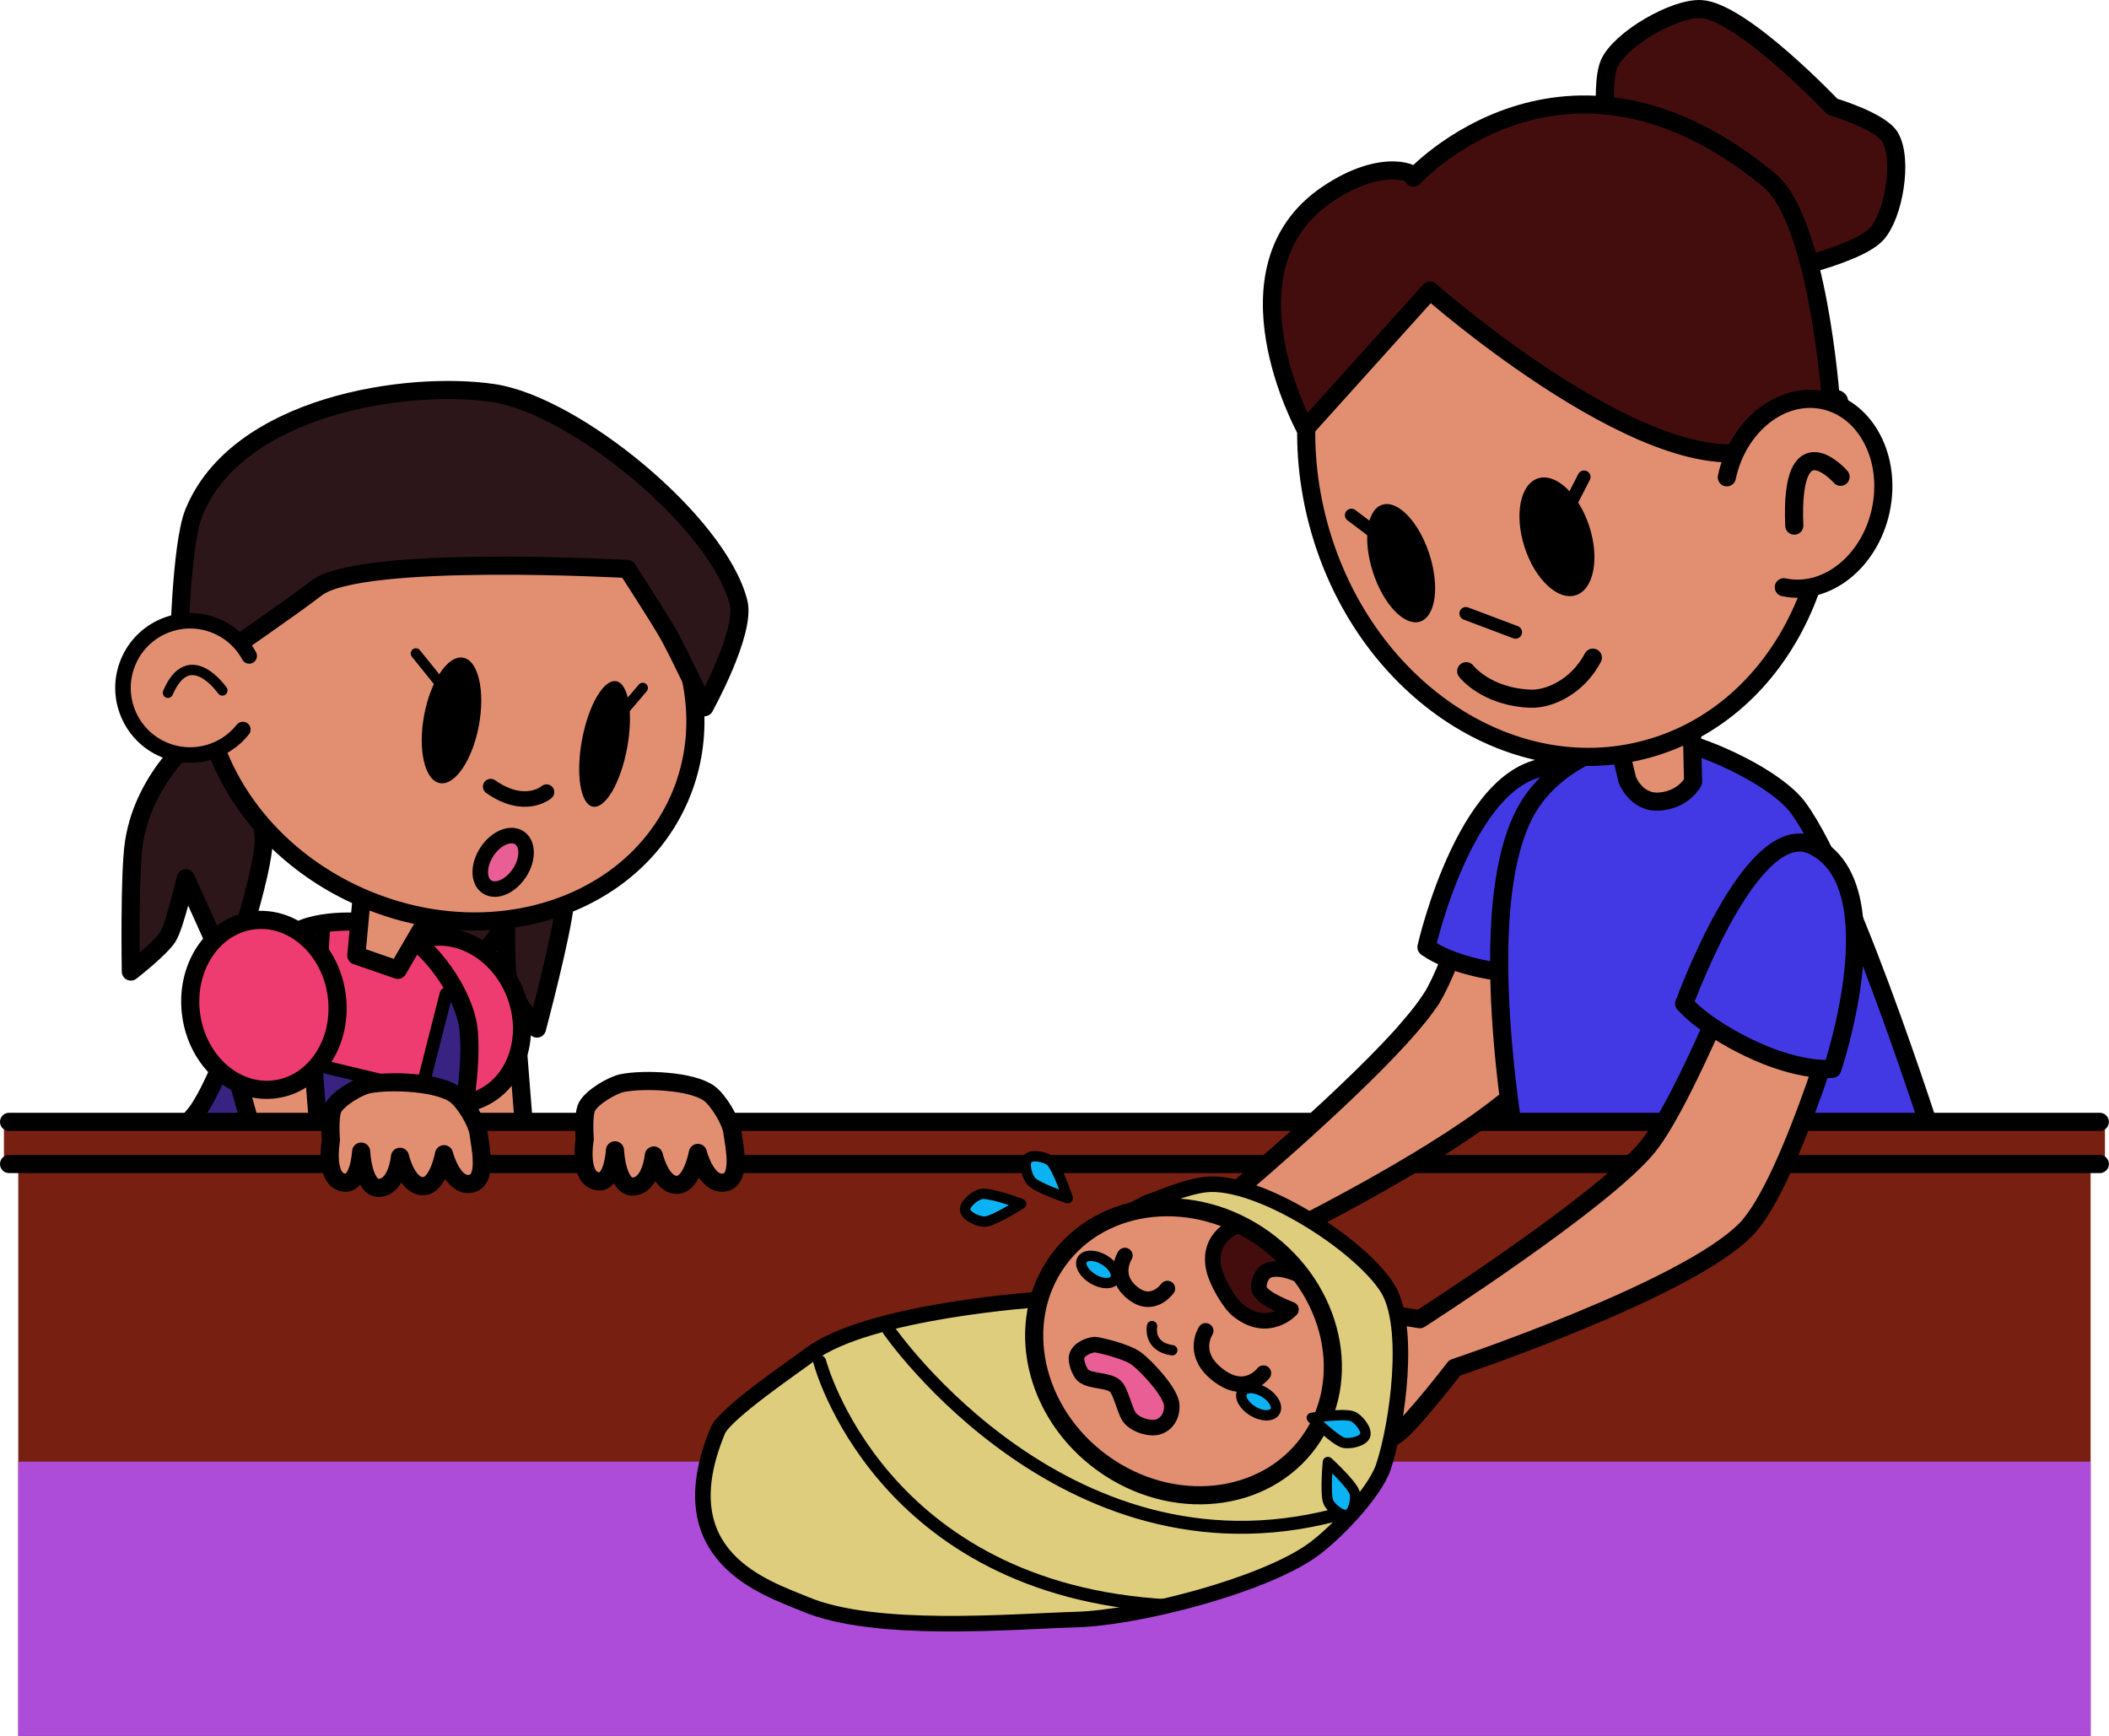 <?xml version="1.0" encoding="UTF-8" standalone="no"?><!DOCTYPE svg PUBLIC "-//W3C//DTD SVG 1.1//EN" "http://www.w3.org/Graphics/SVG/1.1/DTD/svg11.dtd"><svg width="100%" height="100%" viewBox="0 0 3393 2793" version="1.1" xmlns="http://www.w3.org/2000/svg" xmlns:xlink="http://www.w3.org/1999/xlink" xml:space="preserve" xmlns:serif="http://www.serif.com/" style="fill-rule:evenodd;clip-rule:evenodd;stroke-linecap:round;stroke-linejoin:round;stroke-miterlimit:10;"><g transform="matrix(1,0,0,1,0,-0.001)"><g transform="matrix(4.167,0,0,4.167,0,0)"><g transform="matrix(1,0,0,1,77.575,376.353)"><path d="M0,-93.828C0,-93.828 -21.906,-77.535 -25.865,-50.898C-27.691,-38.611 -27.061,-1.225 -27.061,-1.225C-27.061,-1.225 -15.265,-10.403 -12.683,-14.793C-9.965,-19.414 -5.861,-37.267 -5.861,-37.267L10.981,0C10.981,0 24.103,-38.618 24.242,-52.044C24.348,-62.309 14.927,-92.035 14.927,-92.035" style="fill:rgb(45,22,25);fill-rule:nonzero;stroke:black;stroke-width:7px;"/></g></g><g transform="matrix(4.167,0,0,4.167,0,0)"><g transform="matrix(1,0,0,1,203.354,395.288)"><path d="M0,-94.54C0,-94.54 17.337,-73.451 14.764,-46.644C13.577,-34.279 3.961,1.855 3.961,1.855C3.961,1.855 -5.277,-9.894 -6.726,-14.777C-8.251,-19.916 -7.934,-38.233 -7.934,-38.233L-33.256,-6.119C-33.256,-6.119 -36.691,-46.76 -33.592,-59.824C-31.222,-69.813 -14.92,-96.395 -14.92,-96.395" style="fill:rgb(45,22,25);fill-rule:nonzero;stroke:black;stroke-width:7px;"/></g></g><g transform="matrix(4.167,0,0,4.167,0,0)"><g transform="matrix(0.271,0.962,0.962,-0.271,207.822,407.966)"><path d="M-13.188,-38.247L51.922,-38.247L55.012,-18.686L-11.242,-5.548L-13.188,-38.247Z" style="fill:rgb(226,143,113);fill-rule:nonzero;stroke:black;stroke-width:7px;"/></g></g><g transform="matrix(4.167,0,0,4.167,0,0)"><g transform="matrix(0.359,0.933,0.933,-0.359,153.604,372.966)"><path d="M26.435,-18.158C44.593,-18.186 59.313,-5.528 59.314,10.113C59.312,25.755 44.592,38.457 26.435,38.485C8.277,38.513 -6.443,25.855 -6.444,10.214C-6.443,-5.427 8.277,-18.13 26.435,-18.158" style="fill:rgb(239,60,112);fill-rule:nonzero;"/></g></g><g transform="matrix(4.167,0,0,4.167,0,0)"><g transform="matrix(0.359,0.933,0.933,-0.359,153.604,372.966)"><ellipse cx="26.435" cy="10.163" rx="32.879" ry="28.35" style="fill:none;stroke:black;stroke-width:7px;"/></g></g><g transform="matrix(4.167,0,0,4.167,0,0)"><g transform="matrix(1,0,0,1,24.638,444.948)"><path d="M0,25.07C0,25.07 42.163,-2.011 51.955,-16.429C62.865,-32.493 73.423,-73.188 89.104,-84.64C96.767,-90.236 118.182,-90.215 127.001,-86.716C142.201,-80.685 154.511,-60.427 156.114,-48.53C158.952,-27.47 148.938,16.665 140.422,36.134C133.918,51.002 102.702,115.306 102.702,115.306C102.702,115.306 70.64,113.355 36.133,92.396C-9.558,64.644 0,25.07 0,25.07" style="fill:rgb(56,35,130);fill-rule:nonzero;"/></g></g><g transform="matrix(4.167,0,0,4.167,0,0)"><g transform="matrix(1,0,0,1,123.131,419.689)"><path d="M0,-64.701L-0.032,-63.705L-1.739,-10.034L38.221,0L51.454,-39.75L41.58,-54.694C41.58,-54.694 38.802,-55.918 27.452,-59.236C16.103,-62.555 4.924,-63.424 4.924,-63.424" style="fill:rgb(239,60,112);fill-rule:nonzero;"/></g></g><g transform="matrix(4.167,0,0,4.167,0,0)"><g transform="matrix(1,0,0,1,24.407,445.512)"><path d="M0,23.942C0,23.942 42.394,-2.575 52.187,-16.994C63.096,-33.057 73.654,-73.753 89.335,-85.205C96.998,-90.8 118.413,-90.78 127.233,-87.28C142.432,-81.249 154.742,-60.991 156.345,-49.094C159.183,-28.034 149.17,16.101 140.653,35.57C134.149,50.438 102.934,114.742 102.934,114.742C102.934,114.742 70.872,112.791 36.364,91.831C-9.327,64.079 0,23.942 0,23.942Z" style="fill:none;fill-rule:nonzero;stroke:black;stroke-width:7px;"/></g></g><g transform="matrix(4.167,0,0,4.167,0,0)"><g transform="matrix(-0.503,0.864,0.864,0.503,150.421,370.271)"><path d="M-28.724,4.854L2.033,4.854L5.322,-11.781L-27.434,-26.998L-28.724,4.854Z" style="fill:rgb(226,143,113);fill-rule:nonzero;stroke:black;stroke-width:7px;"/></g></g><g transform="matrix(4.167,0,0,4.167,0,0)"><g transform="matrix(1,0,0,1,124.946,420.968)"><path d="M0,-62.937L-3.07,-9.864L37.832,0L47.292,-37.159" style="fill:none;fill-rule:nonzero;stroke:black;stroke-width:5px;"/></g></g><g transform="matrix(4.167,0,0,4.167,0,0)"><g transform="matrix(1,0,0,1,84.316,297.266)"><path d="M0,-66.707C-18.595,-24.118 6.174,27.803 55.324,49.264C73.024,56.992 91.471,59.716 108.701,58.049C139.317,55.087 166.089,38.26 177.988,11.008C196.584,-31.581 171.814,-83.503 122.664,-104.963C73.514,-126.423 18.595,-109.296 0,-66.707" style="fill:rgb(226,143,113);fill-rule:nonzero;"/></g></g><g transform="matrix(4.167,0,0,4.167,0,0)"><g transform="matrix(1,0,0,1,84.316,297.266)"><path d="M0,-66.707C-18.595,-24.118 6.174,27.803 55.324,49.264C73.024,56.992 91.471,59.716 108.701,58.049C139.317,55.087 166.089,38.26 177.988,11.008C196.584,-31.581 171.814,-83.503 122.664,-104.963C73.514,-126.423 18.595,-109.296 0,-66.707Z" style="fill:none;fill-rule:nonzero;stroke:black;stroke-width:7px;"/></g></g><g transform="matrix(4.167,0,0,4.167,0,0)"><g transform="matrix(1,0,0,1,242.216,200.216)"><path d="M0,19.464C0,19.464 -102.983,13.676 -120.049,26.861C-130.191,34.696 -156.192,52.524 -156.192,52.524L-173.207,52.741C-173.207,52.741 -172.423,10.134 -167.391,-2.238C-150.518,-43.723 -85.002,-53.392 -51.737,-48.449C-20.163,-43.757 34.956,1.403 42.901,32.318C45.862,43.841 29.75,72.856 29.75,72.856C29.75,72.856 19.845,51.814 15.908,44.83C12.135,38.138 0,19.464 0,19.464Z" style="fill:rgb(45,22,25);fill-rule:nonzero;stroke:black;stroke-width:7px;"/></g></g><g transform="matrix(4.167,0,0,4.167,0,0)"><g transform="matrix(-0.079,-0.997,-0.997,0.079,56.336,240.135)"><path d="M-16.229,-38.698C-10.555,-36.183 -5.759,-31.634 -3.044,-25.513C2.759,-12.428 -3.144,2.884 -16.229,8.687C-29.313,14.49 -44.625,8.587 -50.428,-4.498C-55.039,-14.893 -52.26,-26.694 -44.363,-34.016" style="fill:rgb(226,143,113);fill-rule:nonzero;stroke:black;stroke-width:6px;"/></g></g><g transform="matrix(4.167,0,0,4.167,0,0)"><g transform="matrix(-0.999,0.042,0.042,0.999,64.475,249.525)"><path d="M-20.638,17.958C-20.638,17.958 -8.705,-0.963 0.394,17.958" style="fill:none;fill-rule:nonzero;stroke:black;stroke-width:4px;"/></g></g><g transform="matrix(4.167,0,0,4.167,0,0)"><g transform="matrix(0.551,-0.834,-0.834,-0.551,201.161,330.015)"><path d="M-6.258,-3.367C-12.528,-3.367 -17.612,-0.009 -17.613,4.132C-17.613,8.273 -12.529,11.63 -6.258,11.629C0.013,11.63 5.097,8.273 5.097,4.132C5.097,-0.01 0.013,-3.366 -6.258,-3.367" style="fill:rgb(234,94,150);fill-rule:nonzero;"/></g></g><g transform="matrix(4.167,0,0,4.167,0,0)"><g transform="matrix(0.551,-0.834,-0.834,-0.551,201.161,330.015)"><ellipse cx="-6.258" cy="4.131" rx="11.355" ry="7.498" style="fill:none;stroke:black;stroke-width:6px;"/></g></g><g transform="matrix(4.167,0,0,4.167,0,0)"><g transform="matrix(-0.995,-0.098,-0.098,0.995,189.247,309.897)"><path d="M-21.263,-6.165C-21.263,-6.165 -13.782,1.846 0.406,-6.165" style="fill:none;fill-rule:nonzero;stroke:black;stroke-width:6px;"/></g></g><g transform="matrix(4.167,0,0,4.167,0,0)"><g transform="matrix(-0.183,0.983,0.983,0.183,178.191,268.125)"><path d="M10.573,-12.726C24.177,-12.725 35.206,-7.91 35.205,-1.97C35.205,3.97 24.176,8.785 10.573,8.785C-3.031,8.784 -14.06,3.969 -14.059,-1.971C-14.059,-7.911 -3.031,-12.726 10.573,-12.726" style="fill-rule:nonzero;"/></g></g><g transform="matrix(4.167,0,0,4.167,0,0)"><g transform="matrix(-0.183,0.983,0.983,0.183,236.602,278.988)"><path d="M8.704,-10.476C22.308,-10.476 33.337,-6.512 33.336,-1.622C33.336,3.267 22.308,7.232 8.704,7.232C-4.9,7.232 -15.929,3.268 -15.928,-1.622C-15.928,-6.511 -4.9,-10.476 8.704,-10.476" style="fill-rule:nonzero;"/></g></g><g transform="matrix(4.167,0,0,4.167,0,0)"><g transform="matrix(-0.627,-0.779,-0.779,0.627,168.289,250.48)"><path d="M-14.963,7.159L3.425,7.159" style="fill:none;fill-rule:nonzero;stroke:black;stroke-width:4px;"/></g></g><g transform="matrix(4.167,0,0,4.167,0,0)"><g transform="matrix(-0.648,0.761,0.761,0.648,245.339,275.696)"><path d="M-9.504,-4.391L2.029,-4.391" style="fill:none;fill-rule:nonzero;stroke:black;stroke-width:4px;"/></g></g><g transform="matrix(4.167,0,0,4.167,0,0)"><g transform="matrix(0.271,0.962,0.962,-0.271,128.156,404.966)"><path d="M-13.188,-38.247L51.922,-38.247L55.012,-18.686L-11.242,-5.548L-13.188,-38.247Z" style="fill:rgb(226,143,113);fill-rule:nonzero;stroke:black;stroke-width:7px;"/></g></g><g transform="matrix(4.167,0,0,4.167,0,0)"><g transform="matrix(0.135,0.991,0.991,-0.135,94.324,360.701)"><path d="M28.064,-24.507C46.221,-24.535 60.941,-11.877 60.942,3.764C60.942,19.406 46.221,32.108 28.064,32.136C9.906,32.164 -4.814,19.506 -4.815,3.865C-4.815,-11.777 9.906,-24.479 28.064,-24.507" style="fill:rgb(239,60,112);fill-rule:nonzero;"/></g></g><g transform="matrix(4.167,0,0,4.167,0,0)"><g transform="matrix(0.135,0.991,0.991,-0.135,94.324,360.701)"><ellipse cx="28.064" cy="3.814" rx="32.878" ry="28.349" style="fill:none;stroke:black;stroke-width:7px;"/></g></g><g transform="matrix(4.167,0,0,4.167,0,0)"><g transform="matrix(1,0,0,1,594.455,366.487)"><path d="M0,45.676C6.031,37.627 11.463,20.691 15.842,3.046L-27.584,-15.905C-32.244,-1.603 -43.405,19.233 -47.851,26.331L-16.351,61.581L0,45.676Z" style="fill:rgb(226,143,113);fill-rule:nonzero;"/></g></g><g transform="matrix(4.167,0,0,4.167,0,0)"><g transform="matrix(1,0,0,1,584.163,369.533)"><path d="M0,53.186C4.272,49.506 7.804,45.95 10.292,42.63C16.323,34.581 21.755,17.645 26.134,0" style="fill:none;fill-rule:nonzero;stroke:black;stroke-width:7px;"/></g></g><g transform="matrix(4.167,0,0,4.167,0,0)"><g transform="matrix(1,0,0,1,566.871,397.563)"><path d="M0,-46.98C-4.66,-32.678 -9.744,-19.151 -14.19,-12.054C-16.349,-8.608 -19.586,-4.5 -23.536,0" style="fill:none;fill-rule:nonzero;stroke:black;stroke-width:7px;"/></g></g><g transform="matrix(4.167,0,0,4.167,0,0)"><g transform="matrix(0.134,-0.991,-0.991,-0.134,631.03,317.49)"><path d="M-58.545,10.574C-57.832,10.735 18.481,5.305 17.295,31.742C15.73,66.607 -58.545,73.11 -58.545,73.11C-58.545,73.11 -64.916,62.492 -64.137,40.229C-63.437,20.28 -58.545,10.574 -58.545,10.574Z" style="fill:rgb(66,57,229);fill-rule:nonzero;stroke:black;stroke-width:7px;"/></g></g><g transform="matrix(4.167,0,0,4.167,0,0)"><g transform="matrix(1,0,0,1,750.217,318.194)"><path d="M0,133.554C0,133.554 -34.308,23.291 -55.893,-6.18C-64.29,-17.644 -90.237,-29.615 -104.165,-32.433C-120.584,-35.754 -149.049,-26.504 -160.905,-5.333C-184.549,36.888 -160.905,147.104 -160.905,147.104C-160.905,147.104 -115.532,168.985 -96.543,169.123C-70.822,169.308 -11.856,142.87 0,133.554Z" style="fill:rgb(66,57,229);fill-rule:nonzero;stroke:black;stroke-width:7px;"/></g></g><g transform="matrix(4.167,0,0,4.167,0,0)"><g transform="matrix(0.022,1,1,-0.022,659.956,302.189)"><path d="M-39.439,-6.273L-0.473,-6.273C-0.473,-6.273 6.226,-9.807 6.871,-19.138C7.515,-28.471 -1.872,-31.654 -1.872,-31.654L-41.022,-40.121" style="fill:rgb(226,143,113);fill-rule:nonzero;stroke:black;stroke-width:7px;"/></g></g><g transform="matrix(4.167,0,0,4.167,0,0)"><g transform="matrix(0.262,0.965,0.965,-0.262,554.831,90.665)"><path d="M96.137,-73.507C160.606,-73.507 212.868,-28.905 212.868,26.114C212.868,81.131 160.605,125.734 96.137,125.733C31.668,125.733 -20.594,81.132 -20.594,26.113C-20.595,-28.905 31.669,-73.507 96.137,-73.507" style="fill:rgb(226,143,113);fill-rule:nonzero;"/></g></g><g transform="matrix(4.167,0,0,4.167,0,0)"><g transform="matrix(0.262,0.965,0.965,-0.262,554.831,90.665)"><ellipse cx="96.137" cy="26.113" rx="116.731" ry="99.621" style="fill:none;stroke:black;stroke-width:7px;"/></g></g><g transform="matrix(4.167,0,0,4.167,0,0)"><g transform="matrix(1,0,0,1,621.594,45.996)"><path d="M0,18.067C0,18.067 -4.34,-12.569 -0.216,-21.583C4.055,-30.915 24.871,-43.015 35.12,-42.479C50.909,-41.653 85.901,-4.785 85.901,-4.785C85.901,-4.785 104.364,0.648 108.12,6.936C113.196,15.432 109.614,37.129 102.9,44.4C94.409,53.595 55.7,61.082 55.7,61.082" style="fill:rgb(68,13,13);fill-rule:nonzero;stroke:black;stroke-width:7px;"/></g></g><g transform="matrix(4.167,0,0,4.167,0,0)"><g transform="matrix(1,0,0,1,552.083,83.567)"><path d="M0,28.608C0,28.608 89.8,107.767 130.452,88.423C171.104,69.079 154.713,70.262 154.713,70.262C154.713,70.262 149.797,1.515 130.99,-13.999C51.997,-79.159 -6.375,-14.969 -6.375,-14.969C-4.157,-16.008 -17.53,-23.493 -39.65,-8.521C-82.153,20.248 -48.086,82.01 -48.086,82.01L0,28.608Z" style="fill:rgb(68,13,13);fill-rule:nonzero;stroke:black;stroke-width:7px;"/></g></g><g transform="matrix(4.167,0,0,4.167,0,0)"><g transform="matrix(1,0,0,1,688.704,154.563)"><path d="M0,72.18C16.414,75.69 33.177,62.378 37.439,42.446C41.702,22.514 31.851,3.511 15.436,0C-0.978,-3.51 -17.74,9.802 -22.003,29.734" style="fill:rgb(226,143,113);fill-rule:nonzero;stroke:black;stroke-width:7px;"/></g></g><g transform="matrix(4.167,0,0,4.167,0,0)"><g transform="matrix(-0.688,0.726,0.726,0.688,692.84,188.27)"><path d="M-15.253,10.028C-15.253,10.028 -18.001,-19.528 10.72,10.028" style="fill:none;fill-rule:nonzero;stroke:black;stroke-width:7px;"/></g></g><g transform="matrix(4.167,0,0,4.167,0,0)"><g transform="matrix(1,0,0,1,614.988,270.06)"><path d="M0,-16.124C-5.927,-4.888 -16.863,0 -24.059,-0.283C-41.319,-0.961 -48.906,-10.9 -48.906,-10.9" style="fill:none;fill-rule:nonzero;stroke:black;stroke-width:7px;"/></g></g><g transform="matrix(4.167,0,0,4.167,0,0)"><g transform="matrix(-0.936,-0.353,-0.353,0.936,567.857,233.731)"><path d="M-19.822,3.618L0.66,3.618" style="fill:none;fill-rule:nonzero;stroke:black;stroke-width:5px;"/></g></g><g transform="matrix(4.167,0,0,4.167,0,0)"><g transform="matrix(0.309,0.951,0.951,-0.309,593.401,196.646)"><path d="M12.484,-9.07C25.58,-9.07 36.196,-3.194 36.196,4.056C36.197,11.306 25.58,17.183 12.484,17.182C-0.612,17.183 -11.228,11.306 -11.228,4.056C-11.229,-3.194 -0.612,-9.071 12.484,-9.07" style="fill-rule:nonzero;"/></g></g><g transform="matrix(4.167,0,0,4.167,0,0)"><g transform="matrix(-0.457,0.889,0.889,0.457,612.568,197.568)"><path d="M-11.476,-7.005L4.276,-7.005" style="fill:none;fill-rule:nonzero;stroke:black;stroke-width:5px;"/></g></g><g transform="matrix(4.167,0,0,4.167,0,0)"><g transform="matrix(0.309,0.951,0.951,-0.309,534.244,208.192)"><path d="M10.88,-7.904C23.976,-7.904 34.592,-2.782 34.592,3.536C34.592,9.853 23.976,14.975 10.88,14.974C-2.217,14.975 -12.833,9.852 -12.833,3.534C-12.832,-2.783 -2.216,-7.905 10.88,-7.904" style="fill-rule:nonzero;"/></g></g><g transform="matrix(4.167,0,0,4.167,0,0)"><g transform="matrix(0.798,0.602,0.602,-0.798,525.9,196.057)"><path d="M-1.6,-4.779L14.272,-4.779" style="fill:none;fill-rule:nonzero;stroke:black;stroke-width:5px;"/></g></g><g transform="matrix(4.167,0,0,4.167,0,0)"><g transform="matrix(-1,0,0,1,814.208,440.318)"><rect x="7.051" y="0" width="800.106" height="230" style="fill:rgb(119,31,17);"/></g></g><g transform="matrix(4.167,0,0,4.167,0,0)"><g transform="matrix(-1,0,0,1,814.208,564.356)"><rect x="7.051" y="0" width="800.106" height="105.962" style="fill:rgb(172,76,216);"/></g></g><g transform="matrix(4.167,0,0,4.167,0,0)"><g transform="matrix(-1,0,0,1,814.207,210.318)"><rect x="1.52" y="223" width="811.167" height="14" style="fill:rgb(119,31,17);"/></g></g><g transform="matrix(4.167,0,0,4.167,0,0)"><g transform="matrix(1,0,0,1,3.5,433.167)"><path d="M0,0L807.208,0" style="fill:none;fill-rule:nonzero;stroke:black;stroke-width:7px;"/></g></g><g transform="matrix(4.167,0,0,4.167,0,0)"><g transform="matrix(-1,0,0,1,3.5,449.444)"><path d="M-807.208,0L0,0" style="fill:none;fill-rule:nonzero;stroke:black;stroke-width:7px;"/></g></g><g transform="matrix(4.167,0,0,4.167,0,0)"><g transform="matrix(1,0,0,1,675.953,562.214)"><path d="M0,-201.749C0,-201.749 -25.349,-137.014 -39.867,-119.314C-57.342,-98.011 -127.79,-52.852 -127.79,-52.852C-127.79,-52.852 -152.506,-57.345 -159.874,-54.157C-167.232,-50.974 -178.642,-37.614 -180.863,-29.91C-182.433,-24.463 -184.836,-10.964 -180.566,-7.236C-172.279,0 -145.434,-1.913 -136.577,-8.439C-130.66,-12.799 -114.313,-34.074 -114.313,-34.074C-114.313,-34.074 -24.687,-64.005 -1.817,-87.569C16.099,-106.029 37.512,-182.659 37.512,-182.659" style="fill:rgb(226,143,113);fill-rule:nonzero;stroke:black;stroke-width:7px;"/></g></g><g transform="matrix(4.167,0,0,4.167,0,0)"><g transform="matrix(-0.403,0.915,0.915,0.403,686.198,318.157)"><path d="M77.962,-4.995C77.25,-4.835 0.936,-10.264 2.123,16.173C3.687,51.037 77.962,57.541 77.962,57.541C77.962,57.541 84.334,46.924 83.554,24.66C82.855,4.711 77.962,-4.995 77.962,-4.995Z" style="fill:rgb(66,57,229);fill-rule:nonzero;stroke:black;stroke-width:7px;"/></g></g><g transform="matrix(4.167,0,0,4.167,0,0)"><g transform="matrix(1,0,0,1,552.681,520.678)"><path d="M0,-135.169C-2.628,-130.973 -6.855,-125.797 -12.02,-120.127C-35.605,-94.241 -78.767,-58.076 -78.767,-58.076C-78.767,-58.076 -103.854,-59.392 -110.757,-55.294C-117.651,-51.202 -127.272,-36.501 -128.496,-28.578C-129.361,-22.975 -130.03,-9.28 -125.321,-6.124C-116.182,0 -89.798,-5.308 -81.841,-12.906C-76.526,-17.983 -63.014,-41.163 -63.014,-41.163C-63.014,-41.163 -12.323,-65.629 19.865,-88.877C22.686,-90.915 25.365,-92.943 27.855,-94.945" style="fill:rgb(226,143,113);fill-rule:nonzero;stroke:black;stroke-width:7px;"/></g></g><g transform="matrix(4.167,0,0,4.167,0,0)"><g transform="matrix(1,0,0,1,410.373,601.894)"><path d="M0,-117.8C9.732,-127.722 41.316,-143.039 55.135,-144.523C75.2,-146.677 114.495,-121.637 125.284,-104.583C134.522,-89.979 129.239,-51.859 123.732,-35.48C120.353,-25.429 104.836,-9.357 96.183,-3.227C76.878,10.447 29.033,22.716 5.386,23.428C-20.212,24.199 -72.414,28.877 -99.508,17.502C-114.638,11.15 -153.618,-0.638 -133.208,-49.587C-130.458,-56.181 -103.371,-74.562 -97.664,-78.859C-75.052,-95.885 -8.47,-100.214 -8.47,-100.214C-8.47,-100.214 -4.378,-113.337 0,-117.8" style="fill:rgb(221,205,124);fill-rule:nonzero;"/></g></g><g transform="matrix(4.167,0,0,4.167,0,0)"><g transform="matrix(1,0,0,1,410.373,601.894)"><path d="M0,-117.8C9.732,-127.722 41.316,-143.039 55.135,-144.523C75.2,-146.677 114.495,-121.637 125.284,-104.583C134.522,-89.979 129.239,-51.859 123.732,-35.48C120.353,-25.429 104.836,-9.357 96.183,-3.227C76.878,10.447 29.033,22.716 5.386,23.428C-20.212,24.199 -72.414,28.877 -99.508,17.502C-114.638,11.15 -153.618,-0.638 -133.208,-49.587C-130.458,-56.181 -103.371,-74.562 -97.664,-78.859C-75.052,-95.885 -8.47,-100.214 -8.47,-100.214C-8.47,-100.214 -4.378,-113.337 0,-117.8Z" style="fill:none;fill-rule:nonzero;stroke:black;stroke-width:6px;"/></g></g><g transform="matrix(4.167,0,0,4.167,0,0)"><g transform="matrix(0.575,-0.818,-0.818,-0.575,513.344,500.629)"><path d="M-48.948,-25.084C-78.389,-24.716 -103.375,4.851 -102.977,36.738C-102.578,68.625 -78.388,94.176 -48.948,93.807C-19.507,93.439 4.036,67.292 3.637,35.405C3.238,3.518 -19.507,-25.452 -48.948,-25.084" style="fill:rgb(226,143,113);fill-rule:nonzero;"/></g></g><g transform="matrix(4.167,0,0,4.167,0,0)"><g transform="matrix(1,0,0,1,480.44,508.943)"><path d="M0,-37.74L-9.36,-31.461L-13.292,-21.89C-13.292,-21.89 -8.823,-15.449 -8.247,-13.993C-7.672,-12.538 -0.499,-0.73 -0.499,-0.73L11.217,0L14.302,-4.706L7.163,-8.215C7.163,-8.215 6.308,-13.955 6.38,-14.415C6.451,-14.875 8.271,-18.411 8.271,-18.411L18.101,-19.811L8.723,-28.944L0,-37.74Z" style="fill:rgb(68,13,13);fill-rule:nonzero;"/></g></g><g transform="matrix(4.167,0,0,4.167,0,0)"><g transform="matrix(0.585,-0.811,-0.811,-0.585,513.683,502.899)"><ellipse cx="-48.475" cy="35.002" rx="53.311" ry="59.791" style="fill:none;stroke:black;stroke-width:7px;"/></g></g><g transform="matrix(4.167,0,0,4.167,0,0)"><g transform="matrix(1,0,0,1,477.826,515.197)"><path d="M0,-42.027C0,-42.027 -12.255,-37.955 -9.071,-24.833C-8.005,-20.438 -3.385,-12.095 0.144,-9.269C11.716,0 20.609,-9.556 20.609,-9.556C20.609,-9.556 9.681,-13.587 8.403,-17.164C7.709,-19.108 8.945,-22.742 10.591,-23.988C14.932,-27.274 23.752,-22.956 23.752,-22.956" style="fill:none;fill-rule:nonzero;stroke:black;stroke-width:6px;"/></g></g><g transform="matrix(4.167,0,0,4.167,0,0)"><g transform="matrix(1,0,0,1,422.762,551.913)"><path d="M0,-32.747C0.629,-32.778 12.041,-30.357 16.083,-27.274C20.032,-24.263 29.438,-14.235 29.64,-9.274C29.829,-4.668 27.185,-1.732 24.246,-0.929C20.732,0.031 14.848,-2.025 12.983,-5.155C11.526,-7.599 10.057,-13.785 8.374,-16.079C5.942,-19.392 -1.43,-18.187 -4.571,-20.837C-6.05,-22.086 -7.532,-26.292 -7.061,-28.169C-6.313,-31.155 -2.039,-32.646 0,-32.747" style="fill:rgb(234,94,150);fill-rule:nonzero;"/></g></g><g transform="matrix(4.167,0,0,4.167,0,0)"><g transform="matrix(1,0,0,1,422.762,551.913)"><path d="M0,-32.747C0.629,-32.778 12.041,-30.357 16.083,-27.274C20.032,-24.263 29.438,-14.235 29.64,-9.274C29.829,-4.668 27.185,-1.732 24.246,-0.929C20.732,0.031 14.848,-2.025 12.983,-5.155C11.526,-7.599 10.057,-13.785 8.374,-16.079C5.942,-19.392 -1.43,-18.187 -4.571,-20.837C-6.05,-22.086 -7.532,-26.292 -7.061,-28.169C-6.313,-31.155 -2.039,-32.646 0,-32.747Z" style="fill:none;fill-rule:nonzero;stroke:black;stroke-width:6px;"/></g></g><g transform="matrix(4.167,0,0,4.167,0,0)"><g transform="matrix(1,0,0,1,465.495,540.12)"><path d="M0,-26.258C0,-26.258 -5.37,-18.187 3.328,-10.412C14.974,0 22.291,-9.926 22.291,-9.926" style="fill:none;fill-rule:nonzero;stroke:black;stroke-width:6px;"/></g></g><g transform="matrix(4.167,0,0,4.167,0,0)"><g transform="matrix(1,0,0,1,434.301,506.393)"><path d="M0,-21.616C0,-21.616 -4.609,-14.429 1.721,-8.26C10.197,0 16.419,-8.878 16.419,-8.878" style="fill:none;fill-rule:nonzero;stroke:black;stroke-width:6px;"/></g></g><g transform="matrix(4.167,0,0,4.167,0,0)"><g transform="matrix(0.513,-0.858,-0.858,-0.513,492.436,537.717)"><path d="M-6.337,-3.595C-8.694,-3.595 -10.604,-0.29 -10.605,3.787C-10.604,7.865 -8.694,11.17 -6.337,11.17C-3.98,11.17 -2.07,7.865 -2.07,3.787C-2.07,-0.29 -3.981,-3.595 -6.337,-3.595" style="fill:rgb(12,179,244);fill-rule:nonzero;"/></g></g><g transform="matrix(4.167,0,0,4.167,0,0)"><g transform="matrix(0.513,-0.858,-0.858,-0.513,492.436,537.717)"><ellipse cx="-6.337" cy="3.787" rx="4.267" ry="7.383" style="fill:none;stroke:black;stroke-width:4px;"/></g></g><g transform="matrix(4.167,0,0,4.167,0,0)"><g transform="matrix(0.513,-0.858,-0.858,-0.513,430.66,486.653)"><path d="M-6.337,-3.595C-8.694,-3.595 -10.604,-0.29 -10.605,3.787C-10.604,7.865 -8.694,11.17 -6.337,11.17C-3.98,11.17 -2.07,7.865 -2.07,3.787C-2.07,-0.29 -3.981,-3.595 -6.337,-3.595" style="fill:rgb(12,179,244);fill-rule:nonzero;"/></g></g><g transform="matrix(4.167,0,0,4.167,0,0)"><g transform="matrix(0.513,-0.858,-0.858,-0.513,430.66,486.653)"><ellipse cx="-6.337" cy="3.787" rx="4.267" ry="7.383" style="fill:none;stroke:black;stroke-width:4px;"/></g></g><g transform="matrix(4.167,0,0,4.167,0,0)"><g transform="matrix(0.642,0.767,0.767,-0.642,449.457,511.36)"><path d="M-2.474,-4.014C-2.474,-4.014 2.564,-10.415 9.67,-4.014" style="fill:none;fill-rule:nonzero;stroke:black;stroke-width:4px;"/></g></g><g transform="matrix(4.167,0,0,4.167,0,0)"><g transform="matrix(0.819,0.573,0.573,-0.819,355.645,495.673)"><path d="M-14.844,-47.129C-14.844,-47.129 54.632,-106.395 149.629,-47.129" style="fill:none;fill-rule:nonzero;stroke:black;stroke-width:5px;"/></g></g><g transform="matrix(4.167,0,0,4.167,0,0)"><g transform="matrix(0.93,0.367,0.367,-0.93,368.024,484.517)"><path d="M-12.507,-36.156C-12.507,-36.156 90.086,-105.152 178.271,-36.156" style="fill:none;fill-rule:nonzero;stroke:black;stroke-width:5px;"/></g></g><g transform="matrix(4.167,0,0,4.167,0,0)"><g transform="matrix(-0.112,-0.994,-0.994,0.112,380.674,455.419)"><path d="M-10.86,-12.401C-10.86,-12.401 -5.193,-1.292 -5.364,2.359C-5.477,4.766 -8.452,9.41 -10.86,9.331C-13.346,9.248 -16.084,4.513 -16.131,2.027C-16.194,-1.416 -10.86,-12.401 -10.86,-12.401Z" style="fill:rgb(12,179,244);fill-rule:nonzero;stroke:black;stroke-width:4px;"/></g></g><g transform="matrix(4.167,0,0,4.167,0,0)"><g transform="matrix(0.704,-0.711,-0.711,-0.704,415.756,454.02)"><path d="M-8.601,-3.56C-8.601,-3.56 -2.933,7.548 -3.106,11.2C-3.219,13.607 -6.193,18.251 -8.601,18.171C-11.088,18.089 -13.825,13.354 -13.871,10.867C-13.936,7.425 -8.601,-3.56 -8.601,-3.56Z" style="fill:rgb(12,179,244);fill-rule:nonzero;stroke:black;stroke-width:4px;"/></g></g><g transform="matrix(4.167,0,0,4.167,0,0)"><g transform="matrix(-0.314,0.949,0.949,0.314,524.531,542.768)"><path d="M10.124,-15.695C10.124,-15.695 4.457,-4.587 4.629,-0.935C4.742,1.472 7.717,6.116 10.124,6.037C12.61,5.954 15.349,1.22 15.395,-1.268C15.458,-4.71 10.124,-15.695 10.124,-15.695Z" style="fill:rgb(12,179,244);fill-rule:nonzero;stroke:black;stroke-width:4px;"/></g></g><g transform="matrix(4.167,0,0,4.167,0,0)"><g transform="matrix(-0.936,0.351,0.351,0.936,526.011,583.229)"><path d="M5.904,-22.214C5.904,-22.214 0.236,-11.106 0.407,-7.454C0.521,-5.047 3.496,-0.403 5.904,-0.483C8.389,-0.565 11.127,-5.3 11.173,-7.786C11.238,-11.228 5.904,-22.214 5.904,-22.214Z" style="fill:rgb(12,179,244);fill-rule:nonzero;stroke:black;stroke-width:4px;"/></g></g><g transform="matrix(4.167,0,0,4.167,0,0)"><g transform="matrix(1,0,0,1,128.598,448.234)"><path d="M0,-20.416C1.951,-24.109 9.732,-28.794 13.833,-29.583C22.075,-31.167 40.359,-30.491 47.167,-25.583C50.714,-23.025 55.638,-14.924 56.167,-10.583C56.759,-5.714 60.167,8.417 52.5,8.917C45.839,9.352 42.833,-2.583 42.833,-2.583C42.833,-2.583 40.667,9.417 35,9.751C28.509,10.132 25.833,-1.583 25.833,-1.583C25.833,-1.583 24.824,10.049 17.833,10.417C11.5,10.751 10.833,-3.583 10.833,-3.583C10.833,-3.583 10.167,8.917 4.5,8.417C-3.662,7.697 -0.833,-7.916 -0.833,-7.916C-0.833,-7.916 -1.596,-17.395 0,-20.416" style="fill:rgb(226,143,113);fill-rule:nonzero;"/></g></g><g transform="matrix(4.167,0,0,4.167,0,0)"><g transform="matrix(1,0,0,1,128.598,448.234)"><path d="M0,-20.416C1.951,-24.109 9.732,-28.794 13.833,-29.583C22.075,-31.167 40.359,-30.491 47.167,-25.583C50.714,-23.025 55.638,-14.924 56.167,-10.583C56.759,-5.714 60.167,8.417 52.5,8.917C45.839,9.352 42.833,-2.583 42.833,-2.583C42.833,-2.583 40.667,9.417 35,9.751C28.509,10.132 25.833,-1.583 25.833,-1.583C25.833,-1.583 24.824,10.049 17.833,10.417C11.5,10.751 10.833,-3.583 10.833,-3.583C10.833,-3.583 10.167,8.917 4.5,8.417C-3.662,7.697 -0.833,-7.916 -0.833,-7.916C-0.833,-7.916 -1.596,-17.395 0,-20.416Z" style="fill:none;fill-rule:nonzero;stroke:black;stroke-width:7px;"/></g></g><g transform="matrix(4.167,0,0,4.167,0,0)"><g transform="matrix(1,0,0,1,226.598,447.734)"><path d="M0,-20.416C1.951,-24.109 9.732,-28.794 13.833,-29.583C22.075,-31.167 40.359,-30.491 47.167,-25.583C50.714,-23.025 55.638,-14.924 56.167,-10.583C56.759,-5.714 60.167,8.417 52.5,8.917C45.839,9.352 42.833,-2.583 42.833,-2.583C42.833,-2.583 40.667,9.417 35,9.751C28.509,10.132 25.833,-1.583 25.833,-1.583C25.833,-1.583 24.824,10.049 17.833,10.417C11.5,10.751 10.833,-3.583 10.833,-3.583C10.833,-3.583 10.167,8.917 4.5,8.417C-3.662,7.697 -0.833,-7.916 -0.833,-7.916C-0.833,-7.916 -1.596,-17.395 0,-20.416" style="fill:rgb(226,143,113);fill-rule:nonzero;"/></g></g><g transform="matrix(4.167,0,0,4.167,0,0)"><g transform="matrix(1,0,0,1,226.598,447.734)"><path d="M0,-20.416C1.951,-24.109 9.732,-28.794 13.833,-29.583C22.075,-31.167 40.359,-30.491 47.167,-25.583C50.714,-23.025 55.638,-14.924 56.167,-10.583C56.759,-5.714 60.167,8.417 52.5,8.917C45.839,9.352 42.833,-2.583 42.833,-2.583C42.833,-2.583 40.667,9.417 35,9.751C28.509,10.132 25.833,-1.583 25.833,-1.583C25.833,-1.583 24.824,10.049 17.833,10.417C11.5,10.751 10.833,-3.583 10.833,-3.583C10.833,-3.583 10.167,8.917 4.5,8.417C-3.662,7.697 -0.833,-7.916 -0.833,-7.916C-0.833,-7.916 -1.596,-17.395 0,-20.416Z" style="fill:none;fill-rule:nonzero;stroke:black;stroke-width:7px;"/></g></g></g></svg>